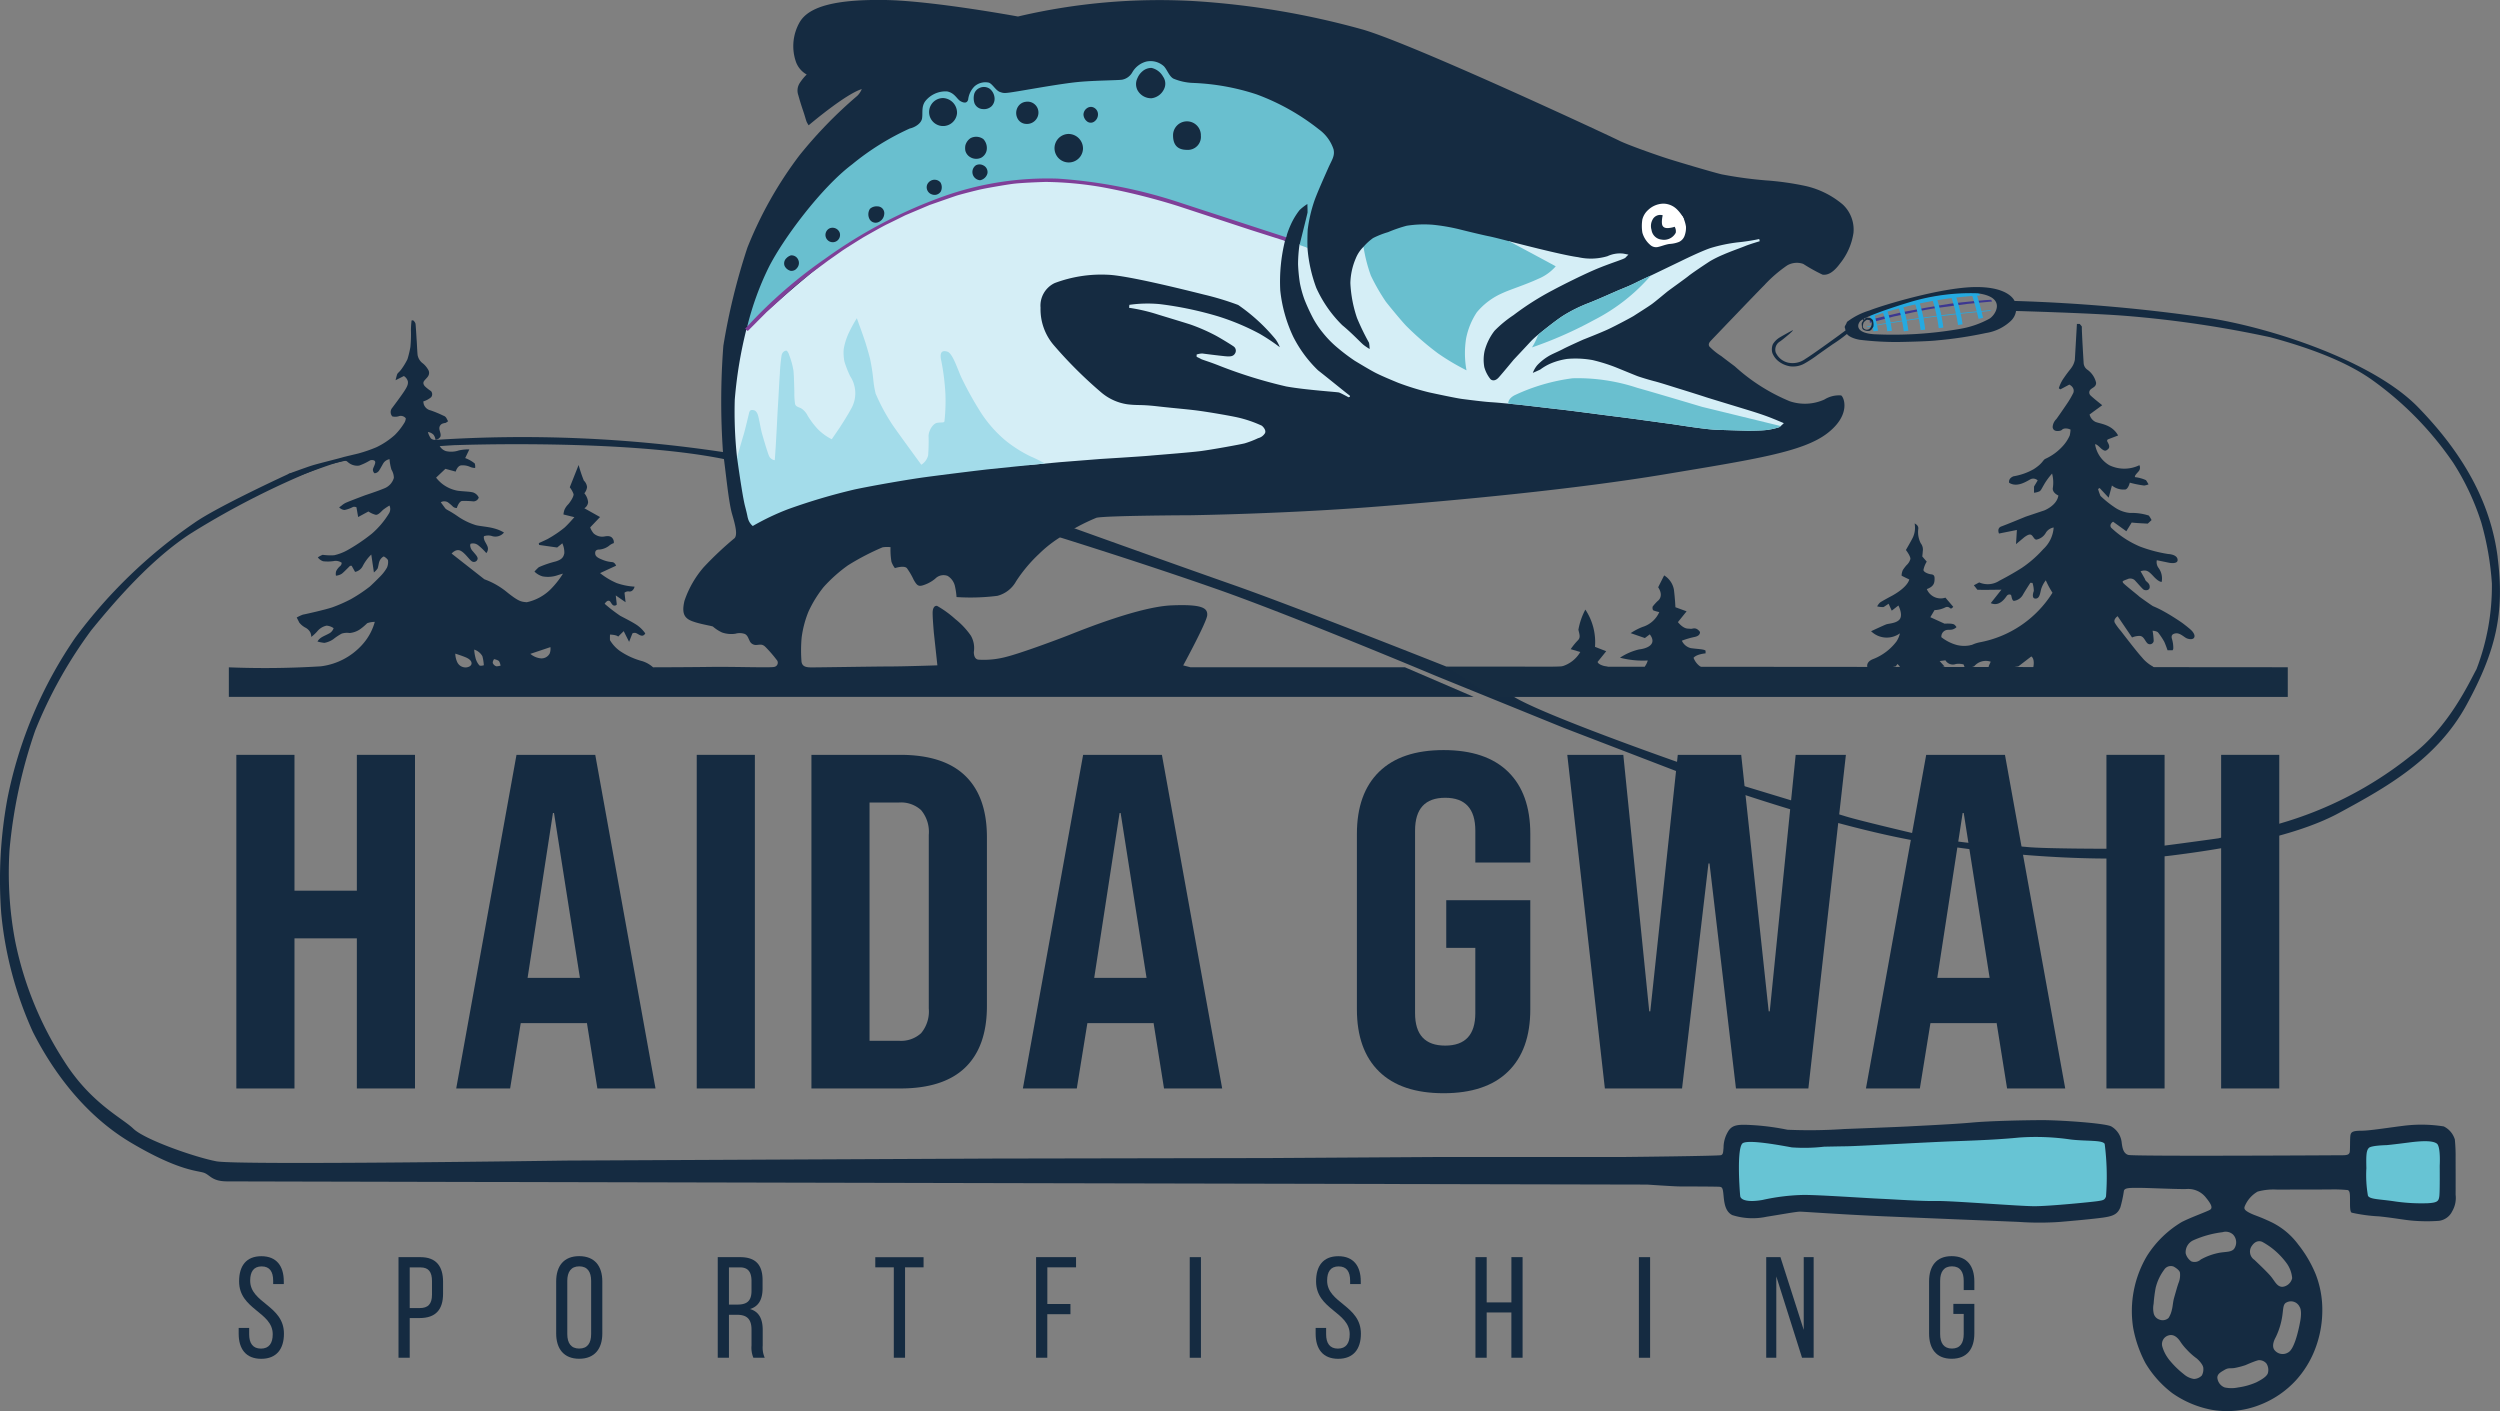 <svg xmlns="http://www.w3.org/2000/svg" width="270.031" height="152.418" viewBox="0 0 270.031 152.418">
  <rect x="0" y="0" width="270.031" height="152.418" fill="#808080" stroke="none"/>
  <g id="Group_968" data-name="Group 968" transform="translate(0 0)">
    <path id="Path_2229" data-name="Path 2229" d="M159.3,815.429v.3h-1.149v-.357c0-.978-.373-1.552-1.242-1.552s-1.242.574-1.242,1.537c0,2.437,3.648,2.67,3.648,5.728,0,1.645-.792,2.716-2.453,2.716s-2.437-1.071-2.437-2.716v-.621h1.133v.683c0,.978.4,1.552,1.273,1.552s1.273-.575,1.273-1.552c0-2.422-3.633-2.655-3.633-5.713,0-1.676.776-2.716,2.406-2.716,1.646,0,2.422,1.071,2.422,2.716" transform="translate(-128.645 -677.033)" fill="#152b41"/>
    <path id="Path_2230" data-name="Path 2230" d="M260.207,813.363c1.708,0,2.437,1.009,2.437,2.655v1.3c0,1.723-.807,2.623-2.53,2.623h-1.071v4.285h-1.211V813.363Zm-.093,5.5c.9,0,1.335-.419,1.335-1.459v-1.444c0-.993-.357-1.49-1.242-1.49h-1.164v4.393Z" transform="translate(-214.788 -677.575)" fill="#152b41"/>
    <path id="Path_2231" data-name="Path 2231" d="M359.843,815.444c0-1.661.823-2.732,2.484-2.732,1.676,0,2.5,1.071,2.5,2.732v5.62c0,1.645-.823,2.732-2.5,2.732-1.661,0-2.484-1.087-2.484-2.732Zm1.2,5.682c0,.994.419,1.568,1.288,1.568.885,0,1.288-.575,1.288-1.568v-5.744c0-.978-.4-1.568-1.288-1.568-.869,0-1.288.59-1.288,1.568Z" transform="translate(-299.769 -677.033)" fill="#152b41"/>
    <path id="Path_2232" data-name="Path 2232" d="M466.785,813.362c1.708,0,2.422.869,2.422,2.484v.885c0,1.2-.419,1.94-1.351,2.235.994.295,1.366,1.1,1.366,2.267v1.692a2.721,2.721,0,0,0,.217,1.3h-1.226a2.846,2.846,0,0,1-.2-1.32V821.2c0-1.226-.574-1.614-1.583-1.614h-.854v4.642h-1.211V813.362Zm-.31,5.123c.963,0,1.537-.31,1.537-1.49v-1.04c0-.978-.357-1.49-1.257-1.49h-1.18v4.021Z" transform="translate(-386.84 -677.574)" fill="#152b41"/>
    <path id="Path_2233" data-name="Path 2233" d="M568.285,824.229v-9.764h-2v-1.1H571.5v1.1h-2v9.764Z" transform="translate(-471.743 -677.575)" fill="#152b41"/>
    <path id="Path_2234" data-name="Path 2234" d="M674.049,818.424v1.1h-2.5v4.7h-1.211V813.363h4.316v1.1h-3.1v3.959Z" transform="translate(-558.428 -677.575)" fill="#152b41"/>
    <rect id="Rectangle_518" data-name="Rectangle 518" width="1.211" height="10.867" transform="translate(128.506 135.788)" fill="#152b41"/>
    <path id="Path_2235" data-name="Path 2235" d="M856.08,815.429v.3h-1.149v-.357c0-.978-.373-1.552-1.242-1.552s-1.242.574-1.242,1.537c0,2.437,3.648,2.67,3.648,5.728,0,1.645-.792,2.716-2.453,2.716s-2.437-1.071-2.437-2.716v-.621h1.133v.683c0,.978.4,1.552,1.273,1.552s1.273-.575,1.273-1.552c0-2.422-3.632-2.655-3.632-5.713,0-1.676.776-2.716,2.406-2.716,1.646,0,2.422,1.071,2.422,2.716" transform="translate(-709.1 -677.033)" fill="#152b41"/>
    <path id="Path_2236" data-name="Path 2236" d="M955.822,819.339v4.89h-1.211V813.363h1.211v4.89h2.67v-4.89H959.7v10.867h-1.211v-4.89Z" transform="translate(-795.242 -677.575)" fill="#152b41"/>
    <rect id="Rectangle_519" data-name="Rectangle 519" width="1.211" height="10.867" transform="translate(177.02 135.788)" fill="#152b41"/>
    <path id="Path_2237" data-name="Path 2237" d="M1143.818,824.229h-1.087V813.363h1.536l2.515,7.855v-7.855h1.072v10.867H1146.6l-2.779-8.786Z" transform="translate(-951.957 -677.575)" fill="#152b41"/>
    <path id="Path_2238" data-name="Path 2238" d="M1252.979,815.444v.931h-1.149v-.994c0-.978-.388-1.568-1.273-1.568-.869,0-1.273.59-1.273,1.568v5.744c0,.978.4,1.568,1.273,1.568.885,0,1.273-.59,1.273-1.568v-2.174h-1.118v-1.087h2.267v3.2c0,1.646-.776,2.732-2.453,2.732-1.661,0-2.437-1.087-2.437-2.732v-5.62c0-1.645.776-2.732,2.437-2.732,1.677,0,2.453,1.087,2.453,2.732" transform="translate(-1039.725 -677.033)" fill="#152b41"/>
    <path id="Path_2239" data-name="Path 2239" d="M1209.828,196.089s2.635-.644,3.555-.834,4.013-.744,5.07-.889,4.117-.438,4.4-.422l.1.19s-2.083.188-2.714.263-2.947.4-3.587.483-3.9.764-4.34.875-2.567.68-2.567.68v-.381Z" transform="translate(-1007.782 -161.565)" fill="#3c3791"/>
    <path id="Path_2240" data-name="Path 2240" d="M1211.066,203s.212.772.3,1.189.122.675.122.675" transform="translate(-1008.883 -169.108)" fill="none" stroke="#25aae1" stroke-miterlimit="10" stroke-width="0.5"/>
    <path id="Path_2241" data-name="Path 2241" d="M1207.89,202.5l.041-.082c2.326-.42,4.693-.786,7.038-1.087,2.085-.268,4.2-.491,6.3-.664l-.041.083c-2.094.173-4.165.4-6.248.663-2.343.3-4.765.666-7.089,1.086" transform="translate(-1006.237 -167.165)" fill="#25aae1"/>
    <path id="Path_2242" data-name="Path 2242" d="M1222.063,189.689A44.071,44.071,0,0,0,1210.3,192" transform="translate(-1008.246 -158.021)" fill="none" stroke="#25aae1" stroke-miterlimit="10" stroke-width="0.5"/>
    <path id="Path_2243" data-name="Path 2243" d="M1219.088,200.262a8.39,8.39,0,0,1,.571,2.321" transform="translate(-1015.566 -166.829)" fill="none" stroke="#25aae1" stroke-miterlimit="10" stroke-width="0.5"/>
    <path id="Path_2244" data-name="Path 2244" d="M1229.274,196.758c.127.383.248.8.356,1.249a15.612,15.612,0,0,1,.3,1.657" transform="translate(-1024.052 -163.91)" fill="none" stroke="#25aae1" stroke-miterlimit="10" stroke-width="0.5"/>
    <path id="Path_2245" data-name="Path 2245" d="M1239.826,194.069c.145.428.283.9.4,1.413a15.3,15.3,0,0,1,.313,1.818" transform="translate(-1032.842 -161.67)" fill="none" stroke="#25aae1" stroke-miterlimit="10" stroke-width="0.5"/>
    <path id="Path_2246" data-name="Path 2246" d="M1251.118,191.864a16.587,16.587,0,0,1,.509,1.79c.128.567.216,1.1.277,1.592" transform="translate(-1042.249 -159.833)" fill="none" stroke="#25aae1" stroke-miterlimit="10" stroke-width="0.5"/>
    <path id="Path_2247" data-name="Path 2247" d="M1263.131,189.689a16.212,16.212,0,0,1,.86,3.4" transform="translate(-1052.256 -158.021)" fill="none" stroke="#25aae1" stroke-miterlimit="10" stroke-width="0.5"/>
    <path id="Path_2248" data-name="Path 2248" d="M1276.794,189c.149.444.3.912.433,1.4s.26.975.365,1.435" transform="translate(-1063.638 -157.451)" fill="none" stroke="#25aae1" stroke-miterlimit="10" stroke-width="0.5"/>
    <path id="Path_2249" data-name="Path 2249" d="M218.287,291.638l-6.621,1.527a22.981,22.981,0,0,1,4.917-1.335c.586-.07,1.156-.134,1.7-.192" transform="translate(-176.329 -242.95)" fill="#152b41"/>
    <path id="Path_2250" data-name="Path 2250" d="M258.546,283.829s-2.958.15-7.221.61l5.086-1.174a145.522,145.522,0,0,1,31.044,1.313s7.179-.663,7.5-.682,3.429,3.628-7.4,1.438-29.012-1.5-29.012-1.5" transform="translate(-209.367 -235.751)" fill="#152b41"/>
    <path id="Path_2251" data-name="Path 2251" d="M265.236,379.619c.01-.666,0-3.923,0-3.923a18.35,18.35,0,0,0-.082-2.048,2.32,2.32,0,0,0-1.194-1.411,15.285,15.285,0,0,0-4.386-.065c-1.578.194-3.623.525-4.466.528s-1.143.082-1.223.444-.023,1.737-.1,1.921-.2.281-.73.284-22.622.137-23.176-.035-.635-.8-.707-1.3a2.271,2.271,0,0,0-1.153-1.792c-.82-.362-5.691-.675-7.528-.666s-5.55.082-7.491.262-5.876.359-6.873.417-6.93.282-6.93.282a55.336,55.336,0,0,1-6.132.077,26.465,26.465,0,0,0-3.467-.481c-1.837-.118-2.509-.114-2.985.743a3.388,3.388,0,0,0-.449,1.7c-.048.391-.013.682-.262.78s-10.376.2-10.376.2H155.724l-18.674.117-29.864.055-46.064.217s-35.424.518-37.736.082-7.755-2.34-8.979-3.523-4.612-2.749-7.5-7.332a37.49,37.49,0,0,1-5.278-12.98,39.646,39.646,0,0,1-.6-9.808A54.121,54.121,0,0,1,3.809,329.46a48.841,48.841,0,0,1,6.068-10.843c2.584-3.17,6.529-7.74,10.8-10.474a89.183,89.183,0,0,1,14.658-7.359l-4.115.95s-7.74,3.551-10.244,5.32A53.965,53.965,0,0,0,8.15,319.42,46.721,46.721,0,0,0,.8,336.832a48.521,48.521,0,0,0-.666,12.407,40.056,40.056,0,0,0,3.416,12.787c1.849,3.66,5.223,8.775,10.583,11.957s7.337,3.006,7.972,3.289.843.888,2.4.9,153.4.346,153.4.346,2.946.2,3.491.2,4.024.012,4.333.038.363.172.434.934.169,1.737.944,2.123a7.239,7.239,0,0,0,3.715.177c1.418-.222,3.2-.549,3.591-.549s4.556.309,8.993.5,12.742.526,14.647.608a31.729,31.729,0,0,0,4.461,0c1.51-.13,3.5-.307,4.667-.47s1.568-.426,1.847-1.109a13.458,13.458,0,0,0,.384-1.8c.112-.3.585-.3,1.567-.3s4.535.17,5.235.124a2.431,2.431,0,0,1,2.061.939c.585.713.737,1.1.451,1.293s-2.026.8-3.07,1.336a11.266,11.266,0,0,0-3.745,3.643A11.679,11.679,0,0,0,230.41,394a13.28,13.28,0,0,0,1.33,3.81,11.433,11.433,0,0,0,2.893,3.234,10.938,10.938,0,0,0,4.172,1.782,9.629,9.629,0,0,0,5.268-.508,10.352,10.352,0,0,0,3.913-2.657,10.677,10.677,0,0,0,2.023-3.247,11.663,11.663,0,0,0,.83-4.318,10.552,10.552,0,0,0-.717-3.9,13.179,13.179,0,0,0-1.891-3.215,7.892,7.892,0,0,0-2.848-2.382c-1.451-.693-1.809-.72-2.43-1.042s-.581-.506-.449-.793a3.243,3.243,0,0,1,1.35-1.49,6.488,6.488,0,0,1,2.083-.215l5.689-.012a15.184,15.184,0,0,1,1.966.065c.224.092.234.4.239.994s-.035,1.333.179,1.445a17.527,17.527,0,0,0,2.96.4c1.841.19,2.945.446,4.149.5a17.725,17.725,0,0,0,2.317-.018,1.851,1.851,0,0,0,1.435-1.037,2.862,2.862,0,0,0,.367-1.775m-32.014,13.472a.919.919,0,0,1-.606-.706,2.546,2.546,0,0,1,0-.994,15.25,15.25,0,0,1,.221-1.724,5.4,5.4,0,0,1,.932-1.973.838.838,0,0,1,1.022-.315s.6.319.668.641a2.247,2.247,0,0,1-.157,1.136c-.144.4-.337,1.119-.471,1.58s-.149.979-.234,1.246a2.651,2.651,0,0,1-.369.942.956.956,0,0,1-1.006.167m4.587,6.061a1.252,1.252,0,0,1-.84.359,2.165,2.165,0,0,1-1.1-.523,9.5,9.5,0,0,1-1.458-1.411,4.2,4.2,0,0,1-.864-1.589.979.979,0,0,1,.758-1.2c.6-.14,1.039.433,1.239.755a6,6,0,0,0,.668.812,6.72,6.72,0,0,0,.991.89c.247.174.78.743.78,1.091a1.386,1.386,0,0,1-.17.817m-.109-12.542a.98.98,0,0,1-1.014.2,1.5,1.5,0,0,1-.61-.86,1.417,1.417,0,0,1,.8-1.408,10.95,10.95,0,0,1,3.173-.884,1.175,1.175,0,0,1,1.139.251,1.215,1.215,0,0,1,.1,1.567c-.311.341-.837.282-1.553.4a6.662,6.662,0,0,0-2.039.737m10.676,5.1s.3.317.077,1.552-.676,3.028-1.279,3.364a1.123,1.123,0,0,1-1.468-.2c-.331-.371-.164-.96.109-1.446a7.923,7.923,0,0,0,.7-2.29c.114-.788.079-1.253.426-1.433a1.034,1.034,0,0,1,1.438.449m-5.151-6.579c.529-.772,1.142-.417,1.142-.417a8.054,8.054,0,0,1,1.081.71,8.27,8.27,0,0,1,1.542,1.6,3.2,3.2,0,0,1,.588,1.6,1.215,1.215,0,0,1-1.034.935c-.591.01-.812-.563-1.224-1.076s-1.573-1.592-1.819-1.836a1.062,1.062,0,0,1-.276-1.515m-.685,12.883c1.4-.613,1.5-.535,1.5-.535a1.024,1.024,0,0,1,.752.356,1.269,1.269,0,0,1,.159,1.056c-.124.359-.645.676-1.238.98a7.319,7.319,0,0,1-1.966.555,3.486,3.486,0,0,1-1.458,0,1.23,1.23,0,0,1-.792-1.042c-.007-.409.341-.6.778-.855s.6-.135,1.062-.2a9.145,9.145,0,0,0,1.2-.312" transform="translate(0 -250.568)" fill="#152b41"/>
    <path id="Path_2252" data-name="Path 2252" d="M313.979,30.732a14.517,14.517,0,0,1,2.412-2.068,2.082,2.082,0,0,1,1.729-.159,18.6,18.6,0,0,0,2.084,1.161c.463.063,1.084-.1,1.9-1.219a6.854,6.854,0,0,0,1.441-3.289,3.709,3.709,0,0,0-1.138-3.052,9.441,9.441,0,0,0-4-2.009,31.008,31.008,0,0,0-4.358-.616,43.97,43.97,0,0,1-4.729-.648c-.772-.172-4.527-1.283-5.8-1.687s-4.418-1.515-5.3-1.964S276.125,4.83,270.574,3.2A88.065,88.065,0,0,0,252.308.115,66.653,66.653,0,0,0,233.3,1.783S224.048.075,218.915,0,210.7.641,209.7,2.436a5.186,5.186,0,0,0-.381,4.244,2.549,2.549,0,0,0,1.161,1.368,5.358,5.358,0,0,0-.748.917,1.481,1.481,0,0,0-.162,1.3c.159.571.289,1.007.513,1.664s.326,1.1.408,1.264a3.138,3.138,0,0,0,.2.341s3.957-3.367,5.739-3.912a2.184,2.184,0,0,1-.478.722,47.568,47.568,0,0,0-6.27,6.455,42.506,42.506,0,0,0-5.605,9.945,69.313,69.313,0,0,0-2.6,10.611,78.889,78.889,0,0,0-.04,11.468c.3,2.026.584,5.35.994,6.738s.556,2.181.276,2.552a36.529,36.529,0,0,0-3.35,3.152,10.824,10.824,0,0,0-2.081,3.638c-.307,1.319-.035,1.856.808,2.183s2.074.5,2.265.588a4.113,4.113,0,0,0,.992.643,3.067,3.067,0,0,0,1.421.137,1.69,1.69,0,0,1,1.054.028c.294.177.336.411.494.722a.739.739,0,0,0,.76.459c.367-.025.6-.115.922.184a13.267,13.267,0,0,1,1.319,1.528.464.464,0,0,1-.342.66c-.393.108-4.328-.035-6.851,0s-6.23.042-6.23.042a3.177,3.177,0,0,0-1.144-.658,7.848,7.848,0,0,1-2.5-1.149,3.9,3.9,0,0,1-1.011-1.122c-.013-.112,0-.606,0-.606s.708.017.882.221l.6-.593.583,1.156.357-.907a.464.464,0,0,1,.438-.018c.239.114.4.264.615.261s.336-.246.336-.246a3.531,3.531,0,0,0-.9-.9c-.553-.367-1.321-.742-1.8-1a16.851,16.851,0,0,1-1.687-1.3s.206-.319.384-.326.209.075.342.277.224.257.376.242a.269.269,0,0,0,.209-.117l-.112-.979,1.061.735L190.8,64.02a.629.629,0,0,1,.509-.132c.329.043.531-.291.579-.523a6.967,6.967,0,0,1-1.919-.382,7.629,7.629,0,0,1-1.806-1.081l1.729-.8s-.115-.352-.416-.389a3.356,3.356,0,0,1-1.1-.269c-.556-.224-.735-.389-.742-.693s.2-.4.446-.391a2.017,2.017,0,0,0,1.029-.391,1.562,1.562,0,0,1,.536-.307.7.7,0,0,0-.262-.645c-.326-.212-.707-.055-.942-.048a1.415,1.415,0,0,1-.965-.346,2.131,2.131,0,0,1-.382-.658l1.064-1.119-1.694-.949a.858.858,0,0,0,.407-.646,1.746,1.746,0,0,0-.407-.97,1.262,1.262,0,0,0,.291-.67,1.1,1.1,0,0,0-.346-.7,15.158,15.158,0,0,1-.563-1.687l-.957,2.41a2.618,2.618,0,0,1,.408.728c.049.257-.366.877-.571,1.107a1.9,1.9,0,0,0-.413.6,2.136,2.136,0,0,0-.105.5l1.178.292s-.675.783-1.081,1.142a12.345,12.345,0,0,1-1.837,1.231c-.451.225-.925.428-.925.428l.032.2,1.951.276.558-.454a2.363,2.363,0,0,1,.216,1.079c-.085.394-.234.668-.939.882a11.017,11.017,0,0,0-1.817.621,4.86,4.86,0,0,0-.468.471,2.03,2.03,0,0,0,.877.519,3.191,3.191,0,0,0,1.527-.092c.441-.145.648-.2.673-.2a9.515,9.515,0,0,1-1.385,1.739,5.245,5.245,0,0,1-2.527,1.346c-.593-.058-.833-.058-2.063-1.029a8.3,8.3,0,0,0-2.512-1.451l-3.538-2.776s.449-.553.955-.311.985,1.031,1.269,1.171a.407.407,0,0,0,.585-.3c.028-.222-.294-.536-.516-.809a.984.984,0,0,1-.289-.651c.022-.142.047-.159.047-.159a.9.9,0,0,1,.85.184,6.388,6.388,0,0,1,.845.823.726.726,0,0,0,.177-.466c.015-.309-.311-.686-.4-.972s-.022-.389-.022-.389a1.437,1.437,0,0,1,.8-.032,1.207,1.207,0,0,0,1.355-.361,3.984,3.984,0,0,0-1.034-.436c-.7-.209-1.729-.252-2.12-.4a7.08,7.08,0,0,1-1.872-.937c-.885-.615-1.194-.675-1.323-.849s-.478-.651-.478-.651a.775.775,0,0,1,.743-.008,4.212,4.212,0,0,1,.58.493.643.643,0,0,0,.408.14s.2-.668.538-.76a8.9,8.9,0,0,1,1.273.045.62.62,0,0,0,.56-.414,1.03,1.03,0,0,0-.641-.563c-.439-.1-.994-.092-1.623-.174a3.814,3.814,0,0,1-1.705-.763,4.11,4.11,0,0,1-.64-.653l1.005-.952,1.111.3s.18-.636.6-.673a1.948,1.948,0,0,1,.98.174,1.378,1.378,0,0,0,.523.105,1.161,1.161,0,0,0-.043-.483,3.5,3.5,0,0,0-1.032-.584l.449-.939a4.914,4.914,0,0,0-1.134.112,2.543,2.543,0,0,1-1.391.075,1.187,1.187,0,0,1-.658-.516l-.471-.7a.682.682,0,0,1-.491-.147,2,2,0,0,1-.331-.7,1.04,1.04,0,0,1,.61.3,1.237,1.237,0,0,1,.212.546.718.718,0,0,0,.506-.306c.15-.266-.092-.661-.09-.9a.537.537,0,0,1,.349-.551,1.665,1.665,0,0,1,.341-.077l.252-.172s-.115-.214-.187-.351a.578.578,0,0,0-.331-.257,11.935,11.935,0,0,0-1.373-.57,1,1,0,0,1-.738-.665,2.626,2.626,0,0,1-.05-.3,2.432,2.432,0,0,0,.847-.456.514.514,0,0,0-.015-.66,4.373,4.373,0,0,1-.683-.543c-.152-.205-.165-.334-.105-.479s.419-.451.5-.628a.647.647,0,0,0-.03-.681,2.368,2.368,0,0,0-.655-.735,1.446,1.446,0,0,1-.464-.78c-.045-.246-.083-1.318-.105-1.57s-.1-1.77-.139-1.894a.783.783,0,0,0-.242-.329.574.574,0,0,0-.174.012,9.552,9.552,0,0,0-.07,1.039,14.265,14.265,0,0,1-.057,1.819,10.677,10.677,0,0,1-.317,1.321,7.137,7.137,0,0,1-.7,1.146c-.236.3-.366.349-.419.5s-.169.628-.169.628l.9-.453a.983.983,0,0,1,.428.565c.06.344-.1.655-.524,1.274s-.877,1.211-1.153,1.587a.7.7,0,0,0,0,.934,1.3,1.3,0,0,0,.77-.043.7.7,0,0,1,.685.245,1.028,1.028,0,0,1-.12.433,6.871,6.871,0,0,1-1.071,1.376,8.483,8.483,0,0,1-1.979,1.318,15.7,15.7,0,0,1-1.864.65c-.256.077-1.486.346-1.834.453s-2.674.683-3.269.872-2.185.767-2.475.883,0,.64,0,.64,3.771-1.4,4.911-1.754,1.2-.354,1.451-.132a1.526,1.526,0,0,0,1.213.372,6.594,6.594,0,0,0,1.186-.566c.19-.065.6-.053.549.264s-.274.59-.249.8a.528.528,0,0,0,.175.331.629.629,0,0,0,.463-.252c.175-.246.4-.7.526-.887a1.049,1.049,0,0,1,.631-.386,5.385,5.385,0,0,0,.207,1.132,1.752,1.752,0,0,1,.261.892,1.728,1.728,0,0,1-1.074,1.147c-.683.289-2.039.732-2.039.732s-1.54.58-1.941.752a1.931,1.931,0,0,0-.591.361l-.262.19a.882.882,0,0,0,.578.286,3.276,3.276,0,0,0,.917-.329.555.555,0,0,1,.371.037l.184,1.052,1.109-.6a2.5,2.5,0,0,0,.8.362c.279.018.595-.369.773-.533a6.3,6.3,0,0,1,.7-.471.9.9,0,0,1-.032.819,9.265,9.265,0,0,1-1.847,2.2,19.369,19.369,0,0,1-2.657,1.8,5.425,5.425,0,0,1-1.438.551,6.6,6.6,0,0,1-1.243-.047,2.516,2.516,0,0,0-.52.277,1.176,1.176,0,0,0,.57.418,4.307,4.307,0,0,0,1.281-.042,1.192,1.192,0,0,1,.723.2.455.455,0,0,1-.149.351,1.674,1.674,0,0,0-.448.569,1.037,1.037,0,0,0-.02.483,1.383,1.383,0,0,0,.645-.222c.244-.192.867-.843.88-.843s.17-.01.17-.01l.371.665a1.2,1.2,0,0,0,.85-.675,4.7,4.7,0,0,1,.9-1.2l.284,1.934a2.3,2.3,0,0,0,.387-.409c.082-.149.125-.586.21-.8a1.076,1.076,0,0,1,.319-.431c.092-.07.12-.09.179-.073s.392.251.429.416a1.518,1.518,0,0,1-.11.767,4.477,4.477,0,0,1-.708.934s-.693.71-1.151,1.122a16.773,16.773,0,0,1-2.028,1.351,15.933,15.933,0,0,1-1.969.872c-.725.262-3.1.792-3.224.805a4.608,4.608,0,0,0-.673.314s.2.377.276.544a2.108,2.108,0,0,0,.658.546,1.256,1.256,0,0,1,.534.513,1.331,1.331,0,0,1,.108.493,4.727,4.727,0,0,0,.651-.61,1.777,1.777,0,0,1,1-.608,1.507,1.507,0,0,1,.758.272.991.991,0,0,1-.541.6c-.478.264-.945.382-1.2.842a4.515,4.515,0,0,0,.743.147,2.5,2.5,0,0,0,.955-.389,6.314,6.314,0,0,1,.924-.615,1.911,1.911,0,0,1,.855-.06A2.42,2.42,0,0,0,162.191,68a6.025,6.025,0,0,0,.817-.686,2.351,2.351,0,0,1,.82-.142,6.033,6.033,0,0,1-1.365,2.475A7.2,7.2,0,0,1,158,71.971a97.6,97.6,0,0,1-9.935.109v3.192H282.527l-7.436-3.2H251.928l-.78-.2s2.549-4.68,2.594-5.423-.454-1.206-3.863-1.061-9.405,2.547-10.965,3.165-5.405,2.031-6.9,2.4a9.322,9.322,0,0,1-2.961.3c-.431-.032-.521-.5-.518-.835a2.7,2.7,0,0,0-.317-1.75,8.343,8.343,0,0,0-1.69-1.8,10.86,10.86,0,0,0-1.969-1.426c-.231-.035-.428.149-.469.59s.127,2.333.127,2.333l.379,3.5s-3.61.122-5.143.122-7.954.11-8.552.1-.9-.152-.979-.6a15.546,15.546,0,0,1,.013-2.627,11.249,11.249,0,0,1,.732-2.786,12.772,12.772,0,0,1,1.644-2.669,16.127,16.127,0,0,1,2.639-2.35,26.7,26.7,0,0,1,3.723-1.936,3.232,3.232,0,0,1,.862-.018,7.9,7.9,0,0,0,.1,1.573,2.5,2.5,0,0,0,.372.69s1-.331,1.3.01a7.616,7.616,0,0,1,.728,1.248c.332.583.5.738.945.615a3.871,3.871,0,0,0,1.378-.727,1.249,1.249,0,0,1,1.34-.307,1.739,1.739,0,0,1,.8,1.134,7.876,7.876,0,0,1,.167,1.153,23.009,23.009,0,0,0,4.408-.132,3.228,3.228,0,0,0,2.028-1.578,15.978,15.978,0,0,1,2.482-2.958,13.245,13.245,0,0,1,2.258-1.782,21.988,21.988,0,0,1,3.938-2.116c1.062-.236,10.222-.272,10.222-.272s9.731-.145,19.235-.87,22.293-1.941,31.96-3.556,14.892-2.4,17.523-4.425,1.777-3.963,1.487-4.091a2.981,2.981,0,0,0-1.8.444,5.116,5.116,0,0,1-3.746.185,20.318,20.318,0,0,1-5.931-3.768s-1.047-.78-1.465-1.111a6.955,6.955,0,0,1-1.293-1.046c-.137-.274.018-.453.254-.7s4.894-5.123,5.769-5.99M174.272,71.727c-.06.269-.483.409-.78.354a.985.985,0,0,1-.748-.541,2.278,2.278,0,0,1-.219-.939s.95.3,1.269.466.536.391.478.66m.865.152a1.879,1.879,0,0,1-.444-.887,4.3,4.3,0,0,1-.127-.828,1.541,1.541,0,0,1,.887.717,5.066,5.066,0,0,1,.154.975s-.331.1-.469.023m1.842.092a.59.59,0,0,1-.4-.346c-.05-.184.135-.431.135-.431s.429.088.538.229a1.414,1.414,0,0,1,.162.473,2.073,2.073,0,0,1-.431.075m5.724-1.363a.994.994,0,0,1-.976.5,2.056,2.056,0,0,1-1.1-.484l2.168-.727a1.5,1.5,0,0,1-.088.715" transform="translate(-123.347 0)" fill="#152b41"/>
    <path id="Path_2253" data-name="Path 2253" d="M534.7,106.05a18.486,18.486,0,0,0-.508,5.351,15.475,15.475,0,0,0,1.4,5,13.491,13.491,0,0,0,2.68,3.632c.975.757,3.188,2.567,3.333,2.653s.118.195.118.195l-.154.064s-.823-.454-1.034-.517-3.535-.265-5.7-.653a51.085,51.085,0,0,1-7.169-2.218c-1.027-.415-1.9-.667-2.027-.744s-.46-.229-.476-.24a1.284,1.284,0,0,1,0-.249,2.074,2.074,0,0,1,.605-.109c.179.027,2.016.256,2.535.3s.816.009,1-.3a.559.559,0,0,0-.177-.782c-.245-.177-1.472-.93-2.014-1.211a20.141,20.141,0,0,0-2.585-1.125c-.859-.277-2.6-.8-3.537-1.088a19.385,19.385,0,0,0-3.127-.732l.032-.318a14,14,0,0,1,3.29-.077,38.023,38.023,0,0,1,6.335,1.333,25.738,25.738,0,0,1,4.435,1.864,21.2,21.2,0,0,1,2.188,1.458,3.491,3.491,0,0,0-.47-.871,19.694,19.694,0,0,0-4.027-3.693,30.911,30.911,0,0,0-3.7-1.122c-2.462-.619-8.38-2.081-10.407-2.143a14.3,14.3,0,0,0-5.714.9,2.7,2.7,0,0,0-1.525,2.666,5.955,5.955,0,0,0,1.416,4.027,46.8,46.8,0,0,0,5.135,5.115,5.616,5.616,0,0,0,2.8,1.282c1.187.15,1.384.007,3.258.221s3.268.316,4.452.476,3.418.544,4.251.731a13.157,13.157,0,0,1,2.588.888c.2.167.483.51.343.806a1.21,1.21,0,0,1-.748.544,10.367,10.367,0,0,1-1.449.558c-.558.136-3.568.68-4.741.833s-4.431.4-5.544.5-5.248.35-5.248.35l-4.394.347-3.4.316s-14.95-.082-19.3,1.061-5.115,1.823-7.02,1.9-5.183-3.8-5.183-3.8a45.592,45.592,0,0,1-.245-6.212,46.661,46.661,0,0,1,1.238-7.537s14.674-13.777,22.256-16.244S506.6,94.189,517.6,97.8s17.1,8.252,17.1,8.252" transform="translate(-395.908 -80.033)" fill="#d5eef6"/>
    <path id="Path_2254" data-name="Path 2254" d="M482.1,118.51l.282.265,2.013-2.024s2.751-2.512,2.9-2.649,1.868-1.521,1.868-1.521l1.956-1.451s1.105-.77,1.406-.988,2.3-1.461,2.3-1.461,2.071-1.185,2.58-1.427,1.988-.979,1.988-.979l2.637-1.114s2.413-.845,2.853-.991,2.078-.563,2.641-.69,2.542-.473,3.415-.593,2.952-.2,3.634-.216a38.476,38.476,0,0,1,6.116.571,69.328,69.328,0,0,1,8.19,2.041l7.84,2.58,3.691,1.174.128-.389s1.144-3.727-7.563-6.72-12.626-1.866-19.755-1.75-11.155-2.405-17.34,2.71S483.326,116.6,483.326,116.6l-1,1.687Z" transform="translate(-401.615 -83.02)" fill="#7f3f98"/>
    <path id="Path_2255" data-name="Path 2255" d="M892.341,174.486s-.184.184-.341.317a1.015,1.015,0,0,1-.174.127,7.5,7.5,0,0,1-1.257.287c-.55.087-2.1.092-2.1.092s-2.237-.06-3.456-.105-4.348-.561-4.881-.631-4.386-.6-4.386-.6-2.921-.371-3.664-.469-3.421-.449-4.071-.514-3.875-.461-4.754-.541l-.685-.065c-.66-.063-1.319-.125-1.912-.162-.8-.05-2.4-.259-3.051-.342s-2.763-.535-3.579-.712a29.1,29.1,0,0,1-3.349-1.037c-.728-.3-1.774-.737-2.4-1.054s-1.794-1.029-2.273-1.315a20.524,20.524,0,0,1-1.851-1.393,11.192,11.192,0,0,1-1.674-1.719,9.656,9.656,0,0,1-.994-1.491,20.58,20.58,0,0,1-.922-2,11.862,11.862,0,0,1-.5-1.794,17.4,17.4,0,0,1-.2-2.051,15.456,15.456,0,0,1,.152-2.069c.085-.342.864.3.864.3a15.853,15.853,0,0,0,.955,4.338,13.4,13.4,0,0,0,2.8,4.022c1.074.883,1.989,1.877,2.293,2.123a6.08,6.08,0,0,0,.667.453,4.525,4.525,0,0,0-.063-.671,25.792,25.792,0,0,1-1.3-2.679,13.613,13.613,0,0,1-.717-3.773,7.186,7.186,0,0,1,.593-2.689,3.656,3.656,0,0,1,.825-1.229s7.157,6.526,10.383,4.259a29.759,29.759,0,0,0,5.348-4.857s5.7,1.5,7.446,1.719a6.255,6.255,0,0,0,3.175-.105,3.191,3.191,0,0,1,1.72-.279c.511.1.545.11.545.11s-.184.172-.319.326-1.276.479-2.8,1.089-4.079,1.9-5.078,2.439a29.961,29.961,0,0,0-4.214,2.679,12.585,12.585,0,0,0-2.055,1.694,6.1,6.1,0,0,0-1.067,2.16,4.475,4.475,0,0,0-.035,1.765,3.583,3.583,0,0,0,.676,1.311c.229.187.546.165.865-.18s1.629-1.931,1.629-1.931,1.592-1.694,1.869-2a8.032,8.032,0,0,1,.788-.716s1.777-1.455,2.686-2.036a16.255,16.255,0,0,1,2.84-1.4c.984-.387,2.405-1.034,3.1-1.33s1.177-.469,1.932-.847c.732-.366,1.565-.743,1.617-.767l0,0,3.234-1.557s2.158-1.066,3.214-1.415a16.872,16.872,0,0,1,2.908-.608,21.044,21.044,0,0,0,2.34-.362l.048.239s-1.069.316-1.568.519-1.1.413-1.667.638-.616.254-.616.254a12.344,12.344,0,0,0-1.5.735c-.52.331-2.019,1.34-2.33,1.6s-2.042,1.488-2.328,1.719-1.2,1-1.615,1.306-1.715,1.117-1.931,1.264-1.969,1.079-2.776,1.458-2.754,1.142-2.754,1.142-1.672.748-2.13.994-1.032.478-1.419.685a5.754,5.754,0,0,0-1.4,1.084,2.918,2.918,0,0,0-.474.822c.045-.018.75-.323.817-.369a5.454,5.454,0,0,1,1.147-.66,7.285,7.285,0,0,1,1.76-.481,10.3,10.3,0,0,1,2.742.129,18.615,18.615,0,0,1,2.444.76c.5.2,2.1.86,2.378.965s1.231.4,1.879.566,2.18.663,2.694.818,2.537.793,2.814.889,4.593,1.4,5.265,1.615,1.331.439,2,.711,1.179.489,1.179.489" transform="translate(-699.661 -128.784)" fill="#d5eef6"/>
    <path id="Path_2256" data-name="Path 2256" d="M543.981,59.726l-.863-.3s.861-3.424.866-3.519-.018-.907-.018-.907a5.109,5.109,0,0,0-.848.661,7.6,7.6,0,0,0-.956,1.592,9.494,9.494,0,0,0-.49,1.34s-8.853-2.881-11.873-3.874a53.044,53.044,0,0,0-12.815-2.462,33.569,33.569,0,0,0-12.271,1.9,51.456,51.456,0,0,0-12.774,6.707,50.753,50.753,0,0,0-8.475,7.364,31.456,31.456,0,0,1,2.313-6.376c1.578-3.129,5.686-8.623,9.006-11.127a28.043,28.043,0,0,1,6.231-3.88c.526-.111,1.243-.524,1.333-1.1s-.086-1.243.331-1.832a2.8,2.8,0,0,1,2.363-1.075c.834.154,1.07.839,1.46,1.056s.713.227.825-.174a2.4,2.4,0,0,1,.69-1.432,1.775,1.775,0,0,1,1.558-.394c.394.16.738.843,1.177,1s.483.17,2.01-.082,4.569-.8,6.337-.982,4.421-.183,4.87-.26a1.612,1.612,0,0,0,1.077-.775,2.477,2.477,0,0,1,1.521-1.181,2.147,2.147,0,0,1,1.9.506c.356.376.551,1.052,1.014,1.329a6.028,6.028,0,0,0,2.129.472,24.991,24.991,0,0,1,6.859,1.233,24.444,24.444,0,0,1,6.741,3.782,4.341,4.341,0,0,1,1.585,2.163c.156.728-.19,1.143-.575,2.013s-1.167,2.615-1.483,3.5A15.646,15.646,0,0,0,544,57.769c-.037.673-.041,1.77-.014,1.957" transform="translate(-402.752 -32.964)" fill="#69bfcf"/>
    <path id="Path_2257" data-name="Path 2257" d="M1066.856,140.078a1.169,1.169,0,0,1-.609.673,3.231,3.231,0,0,1-1.034.219c-.424.063-.862.245-1.191.317a.935.935,0,0,1-.9-.23,2.727,2.727,0,0,1-.828-1.3,4.469,4.469,0,0,1,0-1.45,6.853,6.853,0,0,1,2.862-.72,1.887,1.887,0,0,1,1.475.408c.054.1.105.2.157.312a3.858,3.858,0,0,1,.215.795,2.486,2.486,0,0,1-.148.972" transform="translate(-884.896 -114.62)" fill="#fff"/>
    <path id="Path_2258" data-name="Path 2258" d="M1067.107,133.418h-4.495a2.047,2.047,0,0,1,.608-1,2.462,2.462,0,0,1,1.667-.695,2.129,2.129,0,0,1,1.433.593,3.913,3.913,0,0,1,.629.792c.053.1.105.2.157.312" transform="translate(-885.213 -109.727)" fill="#fff"/>
    <path id="Path_2259" data-name="Path 2259" d="M1069.443,139.018s-.2.854,0,1.163.653.228.909.182a1.859,1.859,0,0,0,.381-.1.947.947,0,0,1,.118.651,1.434,1.434,0,0,1-1.535.735,1.218,1.218,0,0,1-1.082-1.052,1.43,1.43,0,0,1,.1-1.075.926.926,0,0,1,1.1-.5" transform="translate(-889.85 -115.771)" fill="#152b41"/>
    <path id="Path_2260" data-name="Path 2260" d="M761.9,79.643a1.406,1.406,0,0,1-1.5,1.576c-1.17,0-1.5-.706-1.5-1.576a1.5,1.5,0,1,1,3.006,0" transform="translate(-632.196 -65.033)" fill="#152b41"/>
    <path id="Path_2261" data-name="Path 2261" d="M685.347,88.276a1.539,1.539,0,1,1-1.537-1.607,1.573,1.573,0,0,1,1.537,1.607" transform="translate(-568.37 -72.2)" fill="#152b41"/>
    <path id="Path_2262" data-name="Path 2262" d="M735.67,44.289a1.492,1.492,0,0,1,1-.388,1.91,1.91,0,0,1,1.252.945,1.315,1.315,0,0,1,.1,1.35,1.724,1.724,0,0,1-1.34.983,1.677,1.677,0,0,1-1.527-.881,1.451,1.451,0,0,1,0-1.292,1.911,1.911,0,0,1,.517-.718" transform="translate(-612.296 -36.567)" fill="#152b41"/>
    <path id="Path_2263" data-name="Path 2263" d="M701.913,69.171a.737.737,0,0,0-.561.148.861.861,0,0,0-.357.687,1.018,1.018,0,0,0,.408.743.648.648,0,0,0,.794-.029.93.93,0,0,0,.365-.728.81.81,0,0,0-.65-.821" transform="translate(-583.966 -57.617)" fill="#152b41"/>
    <path id="Path_2264" data-name="Path 2264" d="M657.768,66.149a1.148,1.148,0,0,1,.721-.39,1.176,1.176,0,0,1,1.258.619,1.2,1.2,0,0,1-.107,1.261,1.231,1.231,0,0,1-1.088.506,1.078,1.078,0,0,1-.955-.635,1.27,1.27,0,0,1,.17-1.36" transform="translate(-547.712 -54.761)" fill="#152b41"/>
    <path id="Path_2265" data-name="Path 2265" d="M630.074,56.961a1.014,1.014,0,0,1,.544-.559,1.09,1.09,0,0,1,1.138.117,1.4,1.4,0,0,1,.471.847,1.16,1.16,0,0,1-.3,1,1.189,1.189,0,0,1-.957.316,1.01,1.01,0,0,1-.9-.638,1.8,1.8,0,0,1,0-1.083" transform="translate(-524.816 -46.9)" fill="#152b41"/>
    <path id="Path_2266" data-name="Path 2266" d="M604.163,65.092a1.511,1.511,0,1,1-1.5-1.646,1.58,1.58,0,0,1,1.5,1.646" transform="translate(-500.793 -52.854)" fill="#152b41"/>
    <path id="Path_2267" data-name="Path 2267" d="M624.454,89.421a1.357,1.357,0,0,1,.553-.769,1.314,1.314,0,0,1,1.388.1,1.415,1.415,0,0,1,.363,1.161,1.161,1.161,0,0,1-.614.857,1.255,1.255,0,0,1-1.109-.036,1.147,1.147,0,0,1-.581-.707,1.6,1.6,0,0,1,0-.608" transform="translate(-520.179 -73.727)" fill="#152b41"/>
    <path id="Path_2268" data-name="Path 2268" d="M630.268,106.5a.846.846,0,0,0-.786,0,.889.889,0,0,0,.459,1.612,1.01,1.01,0,0,0,.789-.735.8.8,0,0,0-.463-.878" transform="translate(-524.076 -88.645)" fill="#152b41"/>
    <path id="Path_2269" data-name="Path 2269" d="M600.454,116.288a.886.886,0,0,0-.859.528.81.81,0,0,0,.521,1.059.792.792,0,0,0,.957-.327,1.039,1.039,0,0,0-.036-.957.808.808,0,0,0-.582-.3" transform="translate(-499.449 -96.874)" fill="#152b41"/>
    <path id="Path_2270" data-name="Path 2270" d="M562.794,133.509a1.066,1.066,0,0,0-.813.265,1.1,1.1,0,0,0,0,1.187.752.752,0,0,0,.968.224,1.014,1.014,0,0,0,.573-.826.739.739,0,0,0-.728-.85" transform="translate(-468.015 -111.218)" fill="#152b41"/>
    <path id="Path_2271" data-name="Path 2271" d="M535.709,147.853a.788.788,0,1,1-1.063-.487.829.829,0,0,1,1.063.487" transform="translate(-445.01 -122.715)" fill="#152b41"/>
    <path id="Path_2272" data-name="Path 2272" d="M507.571,165.525a1.161,1.161,0,0,1,.51-.337.775.775,0,0,1,.775.425.824.824,0,0,1-.114.949.722.722,0,0,1-.7.289,1,1,0,0,1-.636-.532.769.769,0,0,1,.162-.794" transform="translate(-422.662 -137.602)" fill="#152b41"/>
    <path id="Path_2273" data-name="Path 2273" d="M478.185,216.03s-.445,1.9-.612,2.44-.707,2.449-.707,2.449.558,4.1.857,5.247.243,1.077.32,1.338a1.576,1.576,0,0,0,.519.823,26.838,26.838,0,0,1,3.8-1.812,65.275,65.275,0,0,1,7.219-2.14c2.317-.485,5.913-1.093,7.537-1.315s6.035-.771,7.1-.88l5.918-.608s-.925-.494-1.573-.766a14.065,14.065,0,0,1-2.757-1.759,13.612,13.612,0,0,1-2.839-3.347,37.215,37.215,0,0,1-1.887-3.442c-.444-1-.939-2.594-1.505-2.766s-.88.054-.635,1.066a25.4,25.4,0,0,1,.431,3.51,19.775,19.775,0,0,1-.109,2.984c-.118.136-.219.06-.749.125s-.962.922-.962,1.415a19.641,19.641,0,0,1-.048,2.119,1.7,1.7,0,0,1-.735,1s-2.449-3.344-3.083-4.269a20.89,20.89,0,0,1-1.85-3.415,10.188,10.188,0,0,1-.254-1.506,20.787,20.787,0,0,0-.349-2.251c-.111-.462-.442-1.6-.569-1.966s-.41-1.193-.533-1.519-.325-.9-.325-.9a14.238,14.238,0,0,0-.838,1.521,6.608,6.608,0,0,0-.585,1.839,4.927,4.927,0,0,0,.082,1.324,11.453,11.453,0,0,0,.615,1.569,3.355,3.355,0,0,1,.077,3.582c-.361.689-1.217,2-1.217,2l-.846,1.236a5.69,5.69,0,0,1-1.574-1.165,9.3,9.3,0,0,1-1.032-1.383,1.926,1.926,0,0,0-.7-.791c-.247-.133-.568-.16-.655-.464a7.482,7.482,0,0,1-.078-1.25s-.032-1.788-.1-2.384a8.88,8.88,0,0,0-.46-1.664,1.142,1.142,0,0,0-.254-.458c-.059-.039-.456.009-.565.494a18.191,18.191,0,0,0-.186,1.939c-.039.481-.138,2.349-.138,2.349l-.116,1.943-.084,1.671-.111,1.979-.1,1.447a.786.786,0,0,1-.648-.528c-.2-.506-.632-1.991-.739-2.381s-.268-1.306-.385-1.793-.306-.658-.5-.7-.385-.053-.479.214" transform="translate(-397.254 -171.512)" fill="#a3dcea"/>
    <path id="Path_2274" data-name="Path 2274" d="M902.944,149.691a5.059,5.059,0,0,1-1.889,1.352c-1.367.636-3.068,1.167-3.836,1.53a7.468,7.468,0,0,0-2.8,2.085,7.842,7.842,0,0,0-1.156,2.823,10.137,10.137,0,0,0,.041,3.442,24.965,24.965,0,0,1-3.085-1.833,31.224,31.224,0,0,1-3.4-2.938c-.5-.51-1.884-2.194-2.241-2.66a21.822,21.822,0,0,1-1.6-2.789,16.573,16.573,0,0,1-.8-3.122,6.124,6.124,0,0,1,1.034-.942,9.593,9.593,0,0,1,1.623-.639,15.331,15.331,0,0,1,2.009-.691,12.05,12.05,0,0,1,2.823-.107,20.9,20.9,0,0,1,2.839.485c1.023.258,2.651.648,3.233.762s2.17.535,2.17.535,4.14,2.208,5.034,2.707" transform="translate(-734.904 -120.926)" fill="#69bfcf"/>
    <path id="Path_2275" data-name="Path 2275" d="M1004.024,178.214a20.338,20.338,0,0,1-6.161,4.825,43.249,43.249,0,0,1-6.684,2.948,7.06,7.06,0,0,0,.676-1.39s1.777-1.455,2.686-2.036a16.257,16.257,0,0,1,2.84-1.4c.984-.387,2.405-1.034,3.095-1.329s1.177-.469,1.932-.847c.732-.366,1.565-.743,1.617-.767" transform="translate(-825.705 -148.462)" fill="#69bfcf"/>
    <path id="Path_2276" data-name="Path 2276" d="M1005.273,249.671a1.014,1.014,0,0,1-.174.127,7.5,7.5,0,0,1-1.258.287c-.55.087-2.1.092-2.1.092s-2.236-.06-3.456-.105-4.348-.561-4.881-.631-4.386-.6-4.386-.6-2.921-.371-3.665-.469-3.421-.449-4.071-.514-3.875-.461-4.754-.541l-.685-.065c-.008-.205.075-.6.713-.922a20.963,20.963,0,0,1,6.252-1.822,20.557,20.557,0,0,1,6.992,1.041c1.605.443,6.98,2.048,6.98,2.048Z" transform="translate(-812.934 -203.652)" fill="#69bfcf"/>
    <path id="Path_2277" data-name="Path 2277" d="M839.737,214.908c-.762-6.013-3.808-11.293-8.6-16.217s-15.508-8.461-22.256-9.577a181.79,181.79,0,0,0-21.331-1.9s-.553-1.542-4.254-1.5-10.067,1.986-11.418,2.53a7.593,7.593,0,0,0-2.4,1.218s-.017-.022-.059.115a2.416,2.416,0,0,1-.185.346.317.317,0,0,0,.025.277.517.517,0,0,0,.047.192s-.493.369-.819.608-2.916,2.115-3.522,2.47a2.337,2.337,0,0,1-1.869.409,1.948,1.948,0,0,1-1.338-1.1,1.021,1.021,0,0,1,.479-1.2c.232-.164.58-.446.832-.665a4.392,4.392,0,0,0,.536-.5c.012-.04-.007-.043-.1.005s-1.064.579-1.276.713a2.223,2.223,0,0,0-.772.74,1.433,1.433,0,0,0-.06.971,2.17,2.17,0,0,0,.59.828,2.723,2.723,0,0,0,1.3.6,2.489,2.489,0,0,0,1.59-.307,13.5,13.5,0,0,0,1.258-.812c.257-.2,1.762-1.249,1.762-1.249a16.039,16.039,0,0,0,1.552-1.121s.257.423,1.36.625a33.742,33.742,0,0,0,3.942.244c.359,0,3.4-.057,4.4-.174a43.268,43.268,0,0,0,5.316-.8,5.035,5.035,0,0,0,2.656-1.279,1.858,1.858,0,0,0,.593-1.1s8.126.227,11.836.526a119.279,119.279,0,0,1,15.635,2.313c3.763,1.016,8.036,2.485,11.064,4.662a35.817,35.817,0,0,1,8.679,8.887,27.087,27.087,0,0,1,3.048,6.5,31.707,31.707,0,0,1,1.134,6.549,25.088,25.088,0,0,1-1.661,9.25c-.725,1.3-2.974,6.3-7.119,9.378a40.617,40.617,0,0,1-14.2,7.319l-6.566,1.577s-3.573.5-5.786.78-5.9.346-5.9.346-6.983,0-8.887-.182-5.514-.362-5.514-.362-2.34-.236-3.828-.508-2.865-.581-2.865-.581-6.023-1.415-7.474-1.867-4.969-1.451-4.969-1.451l-6.095-1.851-7.02-2.539s-14.511-5.079-17.74-7.065a38.133,38.133,0,0,0-7.309-3.274s-16.225-6.439-23.055-8.834-17.82-6.35-17.82-6.35-1.784-.383-.865,1.229c0,0,8.836,2.741,16.985,5.6s23.657,9.373,23.657,9.373l13.862,5.632,12.176,4.68S765.7,243.5,776.8,245.515s22.447,2.258,27.644,1.607,13.113-1.877,18.147-4.6,10.556-5.774,13.766-11.648,4.136-9.955,3.374-15.968m-54.931-25.752a10.12,10.12,0,0,1-3.2,1.087,41.885,41.885,0,0,1-9.228.568c-1.862-.129-1.874-.909-1.528-1.366s3.224-1.441,5.3-2.071a22.662,22.662,0,0,1,7.4-.986c3.264.409,1.923,2.414,1.256,2.768" transform="translate(-569.957 -154.708)" fill="#152b41"/>
    <path id="Path_2278" data-name="Path 2278" d="M1134.273,736.56a18.744,18.744,0,0,1-3.491.077c-1.041-.184-4.592-.871-5.292-.463s-.34,5.272-.286,5.721.885.687,2.4.42a22.435,22.435,0,0,1,4.476-.544c1.782,0,6.616.34,8.239.412s4.489.279,6.076.244,8.933.563,10.584.563,6.285-.462,6.85-.551.741-.109.884-.5a27.924,27.924,0,0,0-.143-5.68c-.245-.435-1.9-.272-3.632-.469a25.989,25.989,0,0,0-5.6-.218c-1.966.2-4.462.313-7.02.4s-10.25.524-11.59.544-2.46.045-2.46.045" transform="translate(-937.238 -612.704)" fill="#67c4d4"/>
    <path id="Path_2279" data-name="Path 2279" d="M1533.166,738.8s-1.67.027-1.938.3-.306.762-.269,2.187a12.942,12.942,0,0,0,.17,2.979c.194.384,1.18.367,2.656.575a19.98,19.98,0,0,0,3.809.235c1.048-.062,1.177-.231,1.245-.762s.041-3.282.041-3.282.126-2.081-.313-2.4-1.466-.32-3.051-.112-2.35.279-2.35.279" transform="translate(-1275.361 -615.112)" fill="#67c4d4"/>
    <path id="Path_2280" data-name="Path 2280" d="M1205.752,205.788a.559.559,0,0,0-.371-.292,1.361,1.361,0,0,1-.229-.027.218.218,0,0,0-.2.037c-.074.044-.06.062-.035.074a.584.584,0,0,1-.059.073c-.047.053-.065-.022-.124-.06s-.179-.042-.125.018.1.122.1.122a1.586,1.586,0,0,1-.132.231c-.045.048-.043.072-.055.157a2.435,2.435,0,0,0,.047.414.334.334,0,0,0,.165.259,1.106,1.106,0,0,0,.6.108.489.489,0,0,0,.312-.252c.03-.068.11-.122.145-.239a1.616,1.616,0,0,0-.048-.623m-.412.915a.483.483,0,0,1-.59-.068c-.07-.105-.118-.094-.087-.322a1.093,1.093,0,0,1,.087-.332,1.234,1.234,0,0,1,.292-.256c.1-.035.105-.022.244,0a.346.346,0,0,1,.327.272.825.825,0,0,1-.274.707" transform="translate(-1003.435 -171.159)" fill="#152b41"/>
    <path id="Path_2281" data-name="Path 2281" d="M152.912,488.38h6.28v14.672h6.737V488.38h6.28v36.035h-6.28V508.2h-6.737v16.216h-6.28Z" transform="translate(-127.384 -406.847)" fill="#152b41"/>
    <path id="Path_2282" data-name="Path 2282" d="M301.688,488.38h8.507l6.509,36.035h-6.28l-1.142-7.155v.1h-7.137L301,524.415h-5.823Zm6.851,24.092-2.8-17.812h-.114l-2.74,17.812Z" transform="translate(-245.9 -406.847)" fill="#152b41"/>
    <rect id="Rectangle_520" data-name="Rectangle 520" width="6.28" height="36.035" transform="translate(75.256 81.533)" fill="#152b41"/>
    <path id="Path_2283" data-name="Path 2283" d="M524.987,488.38h9.592q4.681,0,7.023,2.265t2.341,6.641v18.223q0,4.376-2.341,6.641t-7.023,2.265h-9.592Zm9.478,30.887a3.214,3.214,0,0,0,2.369-.824,3.665,3.665,0,0,0,.828-2.677V497.028a3.666,3.666,0,0,0-.828-2.677,3.218,3.218,0,0,0-2.369-.824h-3.2v25.739Z" transform="translate(-437.343 -406.847)" fill="#152b41"/>
    <path id="Path_2284" data-name="Path 2284" d="M668.29,488.38H676.8l6.509,36.035h-6.281l-1.142-7.155v.1h-7.137l-1.142,7.053h-5.824Zm6.851,24.092-2.8-17.812h-.114l-2.74,17.812Z" transform="translate(-551.299 -406.847)" fill="#152b41"/>
    <path id="Path_2285" data-name="Path 2285" d="M880.308,520.019q-2.4-2.342-2.4-6.718V494.356q0-4.375,2.4-6.718t6.966-2.342q4.567,0,6.965,2.342t2.4,6.718v3.089H890.7V494q0-3.552-3.255-3.552T884.19,494v19.716q0,3.5,3.254,3.5t3.255-3.5V506.66h-3.14v-5.148h9.078V513.3q0,4.376-2.4,6.718t-6.965,2.342q-4.569,0-6.966-2.342" transform="translate(-731.346 -404.278)" fill="#152b41"/>
    <path id="Path_2286" data-name="Path 2286" d="M1014.019,488.38h6.052l2.8,27.7h.114l2.969-27.7h6.851l2.969,27.7h.115l2.8-27.7h5.424l-4.053,36.035h-7.822l-2.855-24.3h-.114l-2.854,24.3h-8.336Z" transform="translate(-844.733 -406.847)" fill="#152b41"/>
    <path id="Path_2287" data-name="Path 2287" d="M1213.754,488.38h8.507l6.509,36.035h-6.28l-1.142-7.155v.1h-7.137l-1.142,7.053h-5.823Zm6.852,24.092-2.8-17.812h-.115l-2.741,17.812Z" transform="translate(-1005.7 -406.847)" fill="#152b41"/>
    <rect id="Rectangle_521" data-name="Rectangle 521" width="6.28" height="36.035" transform="translate(227.522 81.533)" fill="#152b41"/>
    <rect id="Rectangle_522" data-name="Rectangle 522" width="6.28" height="36.035" transform="translate(239.91 81.533)" fill="#152b41"/>
    <path id="Path_2288" data-name="Path 2288" d="M1282.212,209.569h.3s.285.316.238.332.189,3.9.189,3.9a.944.944,0,0,0,.435.735,2.384,2.384,0,0,1,.909,1.375c.031.427-.38.545-.545.7a.443.443,0,0,0-.024.711c.3.292,1.232,1.027,1.232,1.027l-1.366,1a1.2,1.2,0,0,0,.632.8c.514.221,1.794.269,2.45,1.47l-1.075.411s-.192.066-.066.292.306.548.058.769-.353.211-.6.053-.563-.59-.806-.579a3.219,3.219,0,0,0,1.533,2.263,3.707,3.707,0,0,0,3.255,0,.614.614,0,0,1,0,.545c-.15.253-.521.506-.482.743a4.122,4.122,0,0,1,1.193.327c.111.158.279.458.279.458a2.139,2.139,0,0,1-.474.126,11.8,11.8,0,0,1-1.554-.311s-.132.6-.443.732a1.985,1.985,0,0,1-1.485-.427l-.353,1.317-.975-1.043a.929.929,0,0,0-.169.111,6.505,6.505,0,0,0,.258.738,10.949,10.949,0,0,0,1.48,1.2,3.519,3.519,0,0,0,1.7.643,6.066,6.066,0,0,1,2.039.279,2.842,2.842,0,0,1,.3.49l-.411.384s-1.428-.063-1.733-.121l-.58.943-1.428-1.027a.562.562,0,0,0-.232.232.352.352,0,0,0,.074.464,10.4,10.4,0,0,0,3.061,1.986,15.265,15.265,0,0,0,3.045.806c.026,0,.943.032,1.016.59s-.922.353-.922.353l-1.322-.274a1.038,1.038,0,0,0,.179.822,1.937,1.937,0,0,1,.348,1.517s-.269.058-.838-.548-.774-.806-1.443-.6l.479.848s-.005.095.148.242.384.285.358.648-.516.379-.711.206-.885-.975-.932-1a.729.729,0,0,0-.78-.079c-.505.19-.573.211-.436.4s1.7,1.412,1.7,1.438,1.459,1.048,1.506,1.064a11.743,11.743,0,0,1,1.322.653c.9.5,1.844,1.159,1.844,1.159s.716.537.975.79.458.6.295.827-.627.148-.88,0-.68-.553-1.106-.485-.474.3-.4.574a3.453,3.453,0,0,1,.153,1.043c-.037.263-.142.211-.142.211l-.479,0s-.216-.626-.358-.926a7.292,7.292,0,0,0-.648-.974c-.148-.2-.611-.211-.611-.211a8.232,8.232,0,0,1,.121,1.1.412.412,0,0,1-.689.248c-.263-.258-.39-.785-.838-.79a2.028,2.028,0,0,0-.811.169l-1.559-2.3s-.5.332-.306.706a5.656,5.656,0,0,0,.648.88c.015.021,1.765,2.313,2.275,2.85a3.9,3.9,0,0,0,1.133.964c.268.095.874,1.454.874,1.454h-13.749V246.74s.242-.959-.2-1.254l-1.4,1.075-2.95.474-.264-.474.232-.506a1.638,1.638,0,0,0-1.791.5l-.832.263-.21-.211s-.991-2.044,1.58-2.634a11.848,11.848,0,0,0,7.923-5.368,9.53,9.53,0,0,1-.722-1.343,3.055,3.055,0,0,0-.5.948c-.121.474-.163,1.027-.611,1.027s-.248-.653-.184-.817a2.921,2.921,0,0,0-.142-.875l-.226-.016s-.569.869-.811,1.3a1.3,1.3,0,0,1-.954.653c-.252.005-.263-.574-.337-.643a.338.338,0,0,0-.432.084c-.132.158-.753,1.243-1.749.806l1.154-1.454s-2.6.047-2.618-.005-.363-.469-.363-.469l.579-.311a2.3,2.3,0,0,0,2.192-.19c1.364-.7,2.423-1.385,2.423-1.385a12.518,12.518,0,0,0,2.307-2.018,3.507,3.507,0,0,0,1.122-2.339,1.248,1.248,0,0,0-.827.537,1.5,1.5,0,0,1-1.038.774c-.289-.011-.369-.516-.664-.548s-.774.4-.774.4l-.764.637.095-1.533-1.933.385s-.269-.579.263-.769,2.624-1.054,2.624-1.054,1.938-.653,1.954-.653,1.406-.522,1.575-1.633c0,0-.637-.258-.606-.769a3.917,3.917,0,0,0-.074-1.6,7.419,7.419,0,0,0-.8,1.069c-.337.569-.4.78-.59.864a2.127,2.127,0,0,1-.563.142v-.669l.395-.664a.684.684,0,0,0-.732-.147c-.389.19-1.459.969-2.349.4,0,0-.137-.464.474-.7a6.614,6.614,0,0,0,2.17-.764c1.022-.653.969-.98,1.28-1.127a5.692,5.692,0,0,0,1.823-1.322,4.14,4.14,0,0,0,.8-1.206,3.942,3.942,0,0,0,.084-.622,1.136,1.136,0,0,0-.679-.111c-.311.079-.185.195-.537.248s-.675-.021-.717-.416a1.3,1.3,0,0,1,.39-.848c.016-.005.642-.9,1.132-1.628a9.513,9.513,0,0,0,.716-1.222s.226-.532-.437-.885l-.959.511s-.179-.09-.169-.137a3.861,3.861,0,0,1,.559-1.122c.416-.606.6-.8.769-1.033a2.1,2.1,0,0,0,.4-.917" transform="translate(-1057.88 -174.582)" fill="#162c41"/>
    <path id="Path_2289" data-name="Path 2289" d="M1213.168,338.67s.454.179.4.58a2.665,2.665,0,0,0,.264,1.558,1.093,1.093,0,0,1,.221.862c-.016.269-.055.562-.055.562l.482.562a2.736,2.736,0,0,0-.355.9c.024.245.514.411.712.451s.49,0,.49.451-.032.87-.838,1.162a1.617,1.617,0,0,0,2.009.925l.846.989s-.126.166-.233.19-.218-.265-.578-.15a2.77,2.77,0,0,1-1.21.316l-.455.767,1.538.7s.89-.067,1.076.119a1.058,1.058,0,0,1,.214.253,1,1,0,0,1-.5.269c-.293.047-.482-.016-.7.083a.731.731,0,0,0-.435.735,4.7,4.7,0,0,0,1.633.834,3.261,3.261,0,0,0,1.682-.007l.117,1.154-1.031.963a2.015,2.015,0,0,0-.839-.046.933.933,0,0,1-1.123-.4l-.625.079.541.6-4.7.684-.166-.724-.226-.245-.19.257-1.7.387-1.139-.127-.229-.182s-.2-.565.672-.882a5.826,5.826,0,0,0,2.456-1.858,2.647,2.647,0,0,0,.391-.905,2.42,2.42,0,0,1-3.116-.227s1.355-.633,1.635-.738,1.207-.111,1.5-.622-.185-1.418-.185-1.418l-.717.559-.343-.749s-.443.306-.548.359a2.469,2.469,0,0,1-.685-.074,1.625,1.625,0,0,1,.3-.406c.147-.121,1.1-.633,1.1-.633s1.777-.865,2.072-1.866c0,0-.785-.369-.833-.416a1.486,1.486,0,0,1,.137-.606,4.922,4.922,0,0,1,.38-.506,1.451,1.451,0,0,0,.432-.675c.037-.316-.485-.981-.485-.981s.5-.849.744-1.334a2.5,2.5,0,0,0,.2-1.524" transform="translate(-1006.369 -282.13)" fill="#162c41"/>
    <path id="Path_2290" data-name="Path 2290" d="M1052.278,373.546l.643-1.276a2.282,2.282,0,0,1,1.054,1.539c.126,1.007.163,1.9.163,1.9l1.208.443-.938,1.165s.506.664,1.044.7.353.032.542,0a.628.628,0,0,1,.527.085c.142.121.3.237.269.374s-.105.327-.522.432a8.817,8.817,0,0,0-1.434.417,1.442,1.442,0,0,0,.954.8c.643.1,1.492.105,1.608.285v.285s-.965.069-1.3.48a2.043,2.043,0,0,0,.749.954.985.985,0,0,1,.517.764l-6.321.216-.206-1a1.969,1.969,0,0,0,.316-.648,9.807,9.807,0,0,1-3-.3,6.425,6.425,0,0,1,2.056-.894c.815-.087,2.009-.522,1.162-1.629l-.53.4-1.534-.53a6.465,6.465,0,0,1,1.289-.672,2.9,2.9,0,0,0,1.8-1.6,5.233,5.233,0,0,1-.617-.174c-.13-.063-.126-.336-.095-.427a5.643,5.643,0,0,1,.534-.593s.737-.477.052-1.5" transform="translate(-873.172 -310.121)" fill="#162c41"/>
    <path id="Path_2291" data-name="Path 2291" d="M1008.012,394.375a6.351,6.351,0,0,1,1.044,4.028l1.212.474-.928,1.149s-.011.3.928.5-1.729.5-1.877.5-3.922-.453-3.922-.453a8.834,8.834,0,0,0,.949-.042,3.406,3.406,0,0,0,2.051-1.571l-1.038-.306a7.293,7.293,0,0,1,.77-.949c.337-.316.158-.7.063-1.149a7.326,7.326,0,0,1,.748-2.172" transform="translate(-836.777 -328.536)" fill="#162c41"/>
    <path id="Path_2292" data-name="Path 2292" d="M935.772,431.265l90.885.073v3.205H940.7Z" transform="translate(-779.549 -359.267)" fill="#162c41"/>
  </g>
</svg>
